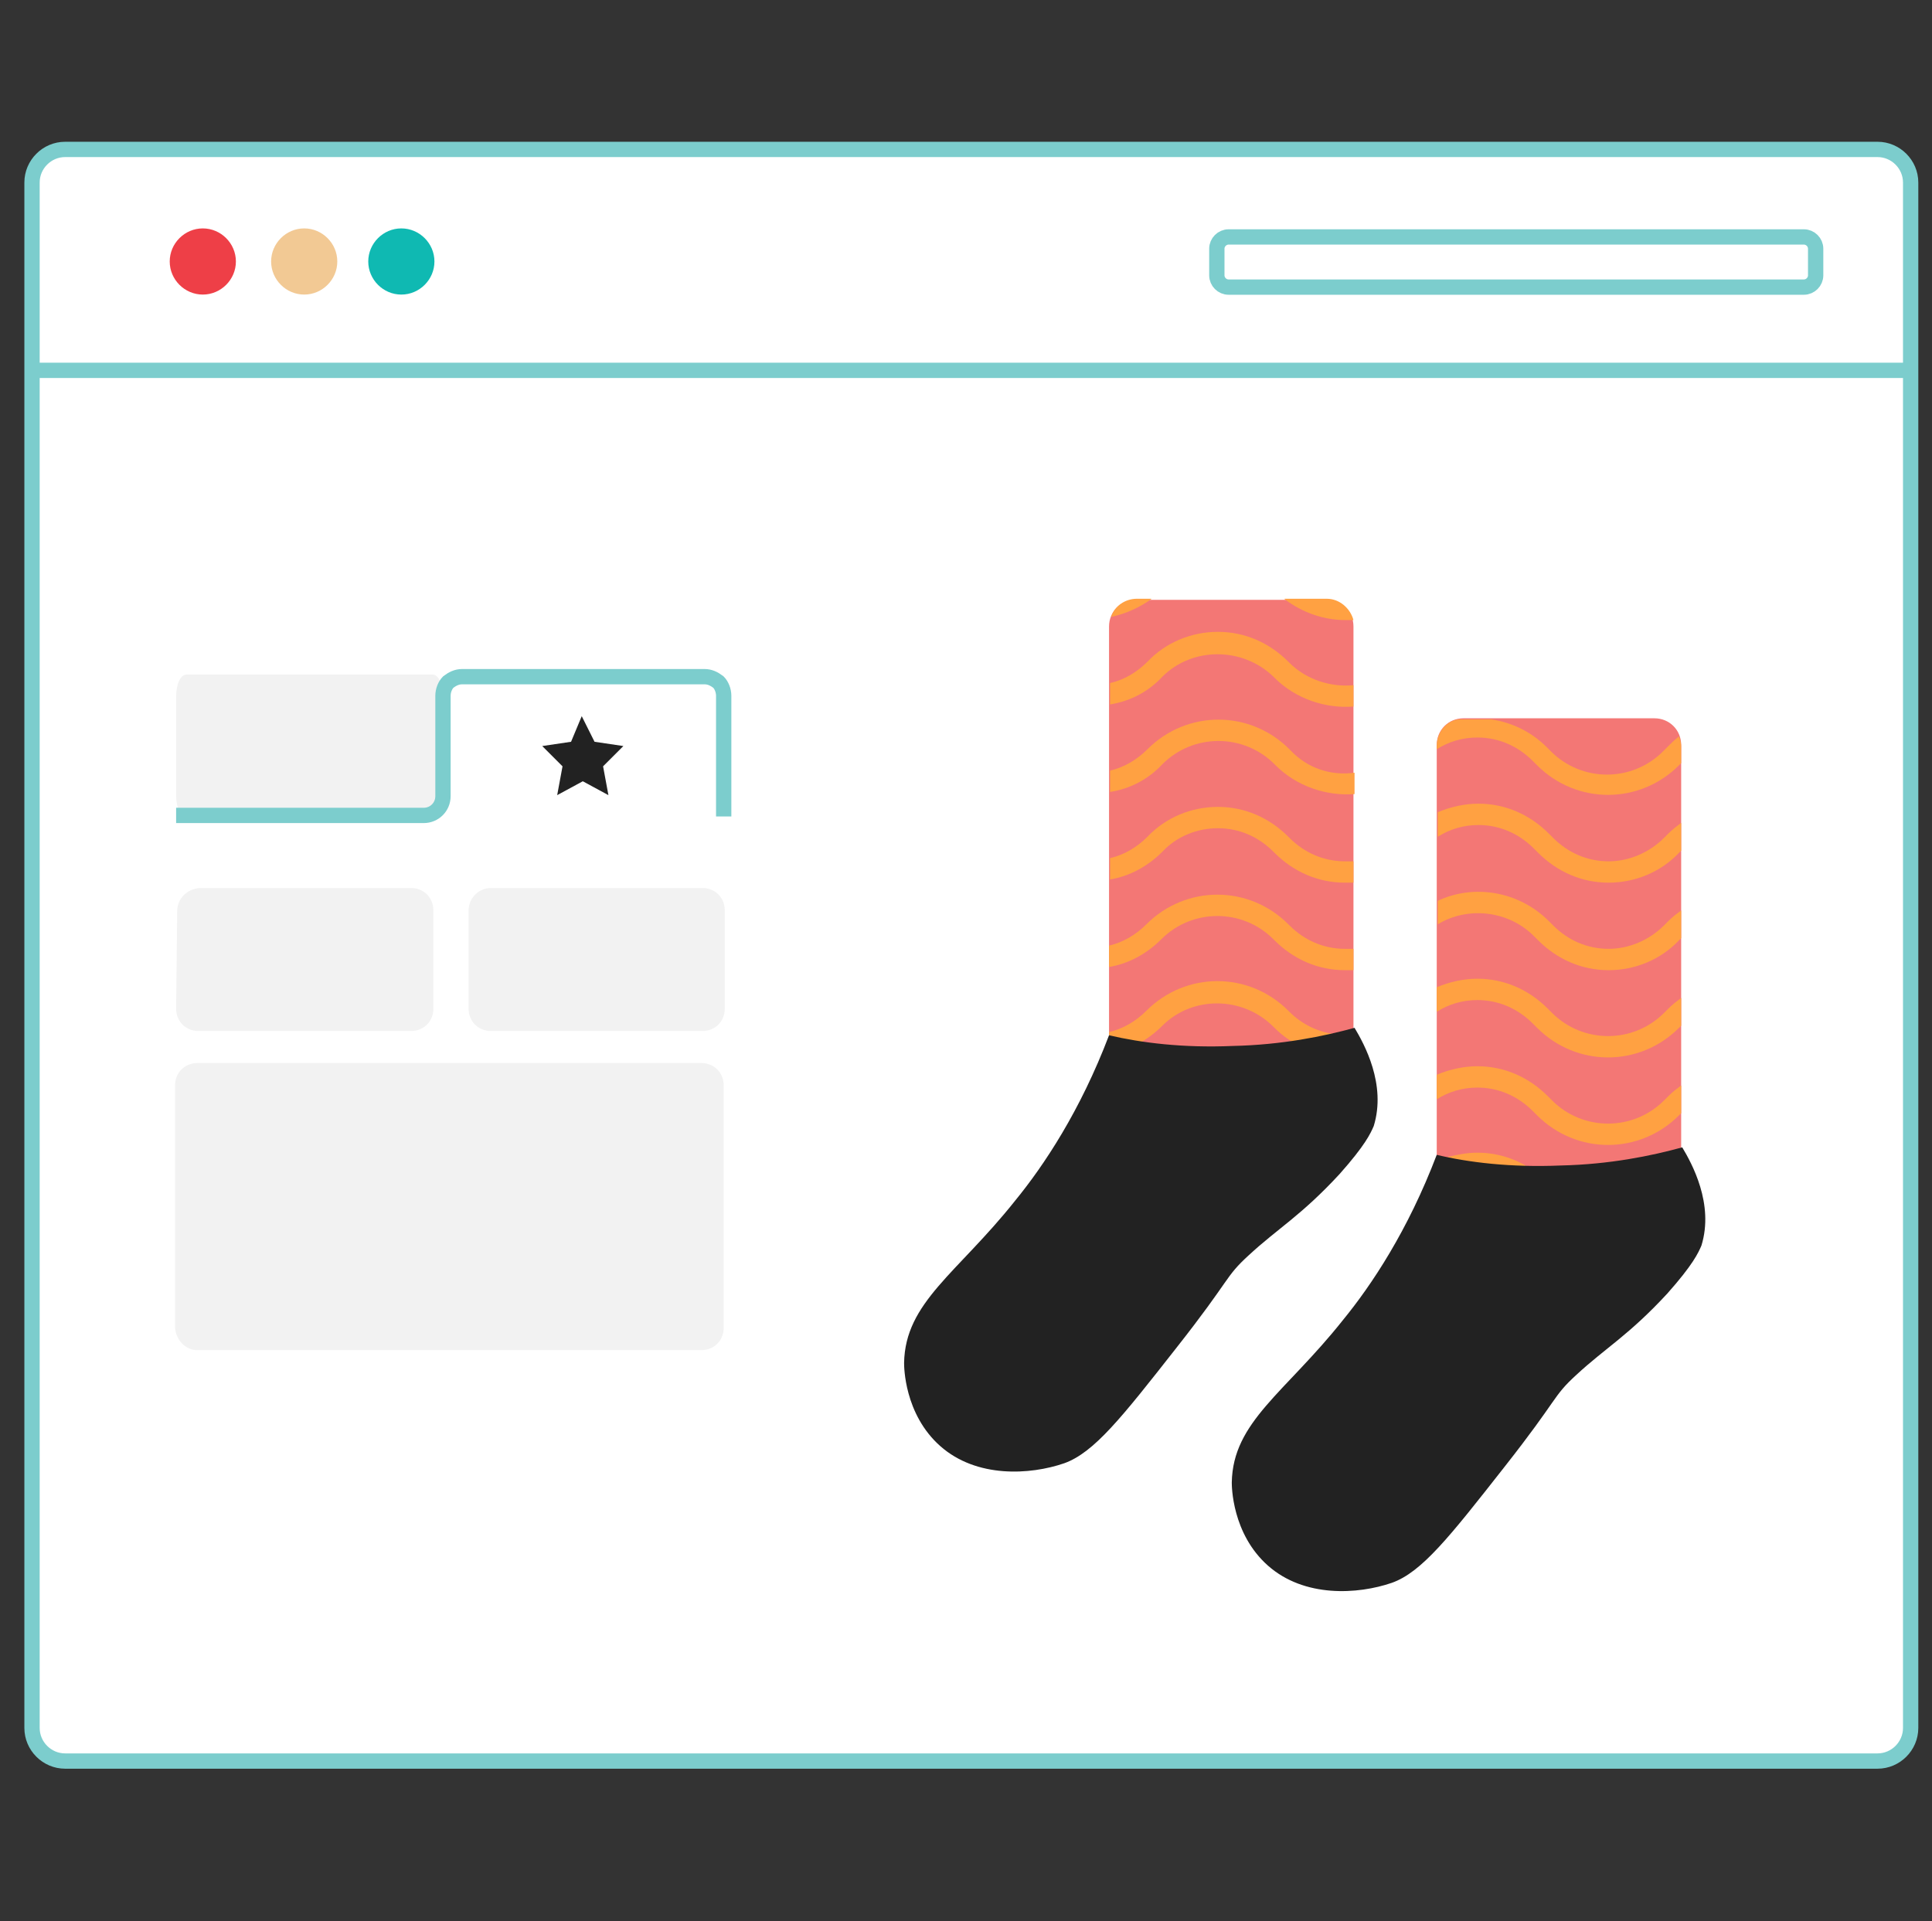 <svg width="181" height="180" viewBox="0 0 181 180" fill="none" xmlns="http://www.w3.org/2000/svg">
<rect x="0" y="0" width="181" height="180" fill="#333333" stroke="none"/>
<path fill-rule="evenodd" clip-rule="evenodd" d="M175.9 14C177.6 14 179 15.4 179 17.1V161.9C179 163.6 177.6 165 175.9 165H6.1C4.4 165 3 163.6 3 161.9V17.1C3 15.4 4.4 14 6.1 14H175.9Z" fill="white"/>
<path d="M6.1 14H175.9C177.6 14 179 15.4 179 17.1V161.9C179 163.6 177.6 165 175.9 165H6.1C4.4 165 3 163.6 3 161.9V17.1C3 15.4 4.4 14 6.1 14Z" stroke="#7CCDCD" stroke-width="1.434"/>
<path fill-rule="evenodd" clip-rule="evenodd" d="M19 21.4C20.7 21.4 22.1 22.8 22.1 24.5C22.1 26.2 20.7 27.6 19 27.6C17.3 27.6 15.9 26.2 15.9 24.5C15.9 22.8 17.3 21.4 19 21.4Z" fill="#EE3F47"/>
<path fill-rule="evenodd" clip-rule="evenodd" d="M37.6 21.4C39.3 21.4 40.7 22.8 40.7 24.5C40.7 26.2 39.3 27.6 37.6 27.6C35.9 27.6 34.5 26.2 34.5 24.5C34.5 22.8 35.9 21.4 37.6 21.4Z" fill="#0FB9B2"/>
<path fill-rule="evenodd" clip-rule="evenodd" d="M28.5 21.4C30.2 21.4 31.6 22.8 31.6 24.5C31.6 26.2 30.2 27.6 28.5 27.6C26.8 27.6 25.4 26.2 25.4 24.5C25.4 22.8 26.8 21.4 28.5 21.4Z" fill="#F2C994"/>
<path d="M115.1 22.2H169C169.6 22.2 170.1 22.7 170.1 23.3V25.8C170.1 26.4 169.6 26.9 169 26.9H115.1C114.5 26.9 114 26.4 114 25.8V23.3C114 22.7 114.5 22.2 115.1 22.2Z" stroke="#7CCDCD" stroke-width="1.434"/>
<path d="M3.5 34.7H179" stroke="#7CCDCD" stroke-width="1.434"/>
<path fill-rule="evenodd" clip-rule="evenodd" d="M46 83.2H65.8C67 83.2 67.9 84.1 67.9 85.3V94.5C67.9 95.7 67 96.6 65.8 96.6H46C44.8 96.6 43.9 95.7 43.9 94.5V85.3C43.9 84.2 44.8 83.2 46 83.2ZM18.7 83.2H38.5C39.7 83.2 40.6 84.1 40.6 85.3V94.5C40.6 95.7 39.7 96.6 38.5 96.6H18.6C17.4 96.6 16.5 95.7 16.5 94.5L16.6 85.4C16.6 84.2 17.5 83.3 18.7 83.2ZM17.5 63.2H40.5C41.1 63.2 41.5 64.1 41.5 65.3V74.5C41.5 75.7 41 76.6 40.5 76.6H17.5C16.9 76.6 16.5 75.7 16.5 74.5V65.3C16.5 64.1 16.9 63.2 17.5 63.2Z" fill="#F2F2F2"/>
<path d="M67.8 76.5V65.2C67.8 64.7 67.6 64.2 67.3 63.9C66.9 63.6 66.5 63.4 66 63.4H43.3C42.8 63.4 42.4 63.6 42 63.9C41.7 64.2 41.5 64.7 41.5 65.2V74.6C41.5 75.6 40.7 76.4 39.7 76.4H16.5" stroke="#7CCDCD" stroke-width="1.434"/>
<path fill-rule="evenodd" clip-rule="evenodd" d="M18.5 126.5H65.7C66.9 126.5 67.8 125.6 67.8 124.4V101.7C67.8 100.5 66.9 99.6 65.7 99.6H18.5C17.3 99.6 16.4 100.5 16.4 101.7V124.4C16.5 125.6 17.4 126.5 18.5 126.5Z" fill="#F2F2F2"/>
<path fill-rule="evenodd" clip-rule="evenodd" d="M53.5 69.5L50.8 69.9L52.7 71.8L52.2 74.5L54.6 73.2L57 74.5L56.5 71.8L58.4 69.9L55.7 69.5L54.5 67.1L53.5 69.5Z" fill="#222222"/>
<path d="M124.3 100.5H106.4C105 100.5 103.9 99.4 103.9 98V58.7C103.9 57.3 105 56.2 106.4 56.2H124.3C125.7 56.2 126.8 57.3 126.8 58.7V98C126.8 99.4 125.7 100.5 124.3 100.5Z" fill="#F37775"/>
<path d="M155.001 111.7H137.101C135.701 111.7 134.601 110.6 134.601 109.2V69.8C134.601 68.4 135.701 67.3 137.101 67.3H155.001C156.401 67.3 157.501 68.4 157.501 69.8V109.1C157.501 110.6 156.401 111.7 155.001 111.7Z" fill="#F37775"/>
<path d="M106.501 56.1C105.401 56.1 104.401 56.8 104.101 57.8C105.501 57.5 106.801 56.9 107.901 56.1H106.501Z" fill="#FFA142"/>
<path d="M124.301 56.1H120.301C122.001 57.4 124.001 58.1 126.101 58.1C126.301 58.1 126.601 58.1 126.801 58.1C126.501 57 125.501 56.1 124.301 56.1Z" fill="#FFA142"/>
<path d="M119.3 63.4L119.4 63.5C121.4 65.5 124.2 66.4 126.8 66.2V64.2C124.7 64.4 122.4 63.7 120.8 62.1L120.7 62C118.9 60.2 116.6 59.2 114.1 59.2C111.6 59.2 109.2 60.2 107.5 62C106.5 63 105.3 63.7 104 64V66C105.9 65.7 107.6 64.8 108.9 63.4C111.7 60.6 116.4 60.6 119.3 63.4Z" fill="#FFA142"/>
<path d="M120.9 70.3L120.8 70.2C117.1 66.5 111.2 66.5 107.5 70.2C106.5 71.2 105.3 71.9 104 72.2V74.2C105.9 73.9 107.6 73 108.9 71.6C111.8 68.7 116.5 68.7 119.4 71.6L119.5 71.7C121.5 73.7 124.3 74.6 126.9 74.4V72.4C124.7 72.7 122.5 72 120.9 70.3Z" fill="#FFA142"/>
<path d="M134.601 69.9V70.2C135.701 69.5 137.001 69.1 138.401 69.1C140.401 69.1 142.201 69.9 143.601 71.3L144.001 71.7C147.701 75.4 153.601 75.4 157.301 71.7L157.501 71.5V69.9C157.501 69.6 157.401 69.3 157.301 69C156.901 69.3 156.601 69.6 156.301 69.9L155.801 70.4C152.901 73.3 148.201 73.3 145.301 70.4L144.901 70C143.501 68.6 141.701 67.7 139.701 67.4H137.001C135.701 67.3 134.601 68.5 134.601 69.9Z" fill="#FFA142"/>
<path d="M114.1 77.6C116.1 77.6 117.9 78.4 119.3 79.8L119.4 79.9C121.2 81.7 123.5 82.7 126 82.7C126.3 82.7 126.5 82.7 126.8 82.7V80.7C126.5 80.7 126.3 80.7 126 80.7C124 80.7 122.2 79.9 120.8 78.5L120.7 78.4C118.9 76.6 116.6 75.6 114.1 75.6C111.6 75.6 109.2 76.6 107.5 78.4C106.5 79.4 105.3 80.1 104 80.4V82.4C105.8 82.1 107.5 81.2 108.9 79.8C110.2 78.4 112.1 77.6 114.1 77.6Z" fill="#FFA142"/>
<path d="M155.9 78.5C154.5 79.9 152.6 80.7 150.7 80.7C148.7 80.7 146.9 79.9 145.5 78.5L145.1 78.1C143.3 76.3 141 75.3 138.5 75.3C137.2 75.3 135.9 75.6 134.7 76.1V78.4C135.8 77.7 137.1 77.3 138.5 77.3C140.5 77.3 142.3 78.1 143.7 79.5L144.1 79.9C145.9 81.7 148.2 82.7 150.7 82.7C153.2 82.7 155.6 81.7 157.3 79.9L157.5 79.7V77.1C157.1 77.4 156.7 77.7 156.3 78.1L155.9 78.5Z" fill="#FFA142"/>
<path d="M119.3 88L119.4 88.1C121.2 89.9 123.5 90.9 126 90.9C126.3 90.9 126.5 90.9 126.8 90.9V88.9C126.5 88.9 126.3 88.9 126 88.9C124 88.9 122.2 88.1 120.8 86.7L120.7 86.6C117 82.9 111.1 82.9 107.4 86.6C106.4 87.6 105.2 88.3 103.9 88.6V90.6C105.7 90.3 107.4 89.4 108.8 88C111.7 85.1 116.4 85.1 119.3 88Z" fill="#FFA142"/>
<path d="M155.9 86.7C154.5 88.1 152.6 88.9 150.7 88.9C148.7 88.9 146.9 88.1 145.5 86.7L145.1 86.3C142.3 83.5 138.1 82.8 134.7 84.4V86.6C137.5 84.9 141.3 85.3 143.7 87.7L144.1 88.1C145.9 89.9 148.2 90.9 150.7 90.9C153.2 90.9 155.6 89.9 157.3 88.1L157.5 87.9V85.3C157.1 85.6 156.7 85.9 156.3 86.3L155.9 86.7Z" fill="#FFA142"/>
<path d="M119.3 96.2L119.4 96.3C120.2 97.1 121.1 97.7 122 98.1C123 97.7 124.1 97.3 125.1 96.9C123.5 96.7 122 96 120.8 94.8L120.7 94.7C117 91 111.1 91 107.4 94.7C106.4 95.7 105.2 96.4 103.9 96.7V97C104.8 97.3 105.7 97.5 106.6 97.8C107.4 97.4 108.2 96.8 108.9 96.1C111.7 93.3 116.4 93.3 119.3 96.2Z" fill="#FFA142"/>
<path d="M155.901 94.9C153.001 97.8 148.301 97.8 145.401 94.9L145.001 94.5C143.201 92.7 140.901 91.7 138.401 91.7C137.101 91.7 135.801 92 134.601 92.5V94.8C135.701 94.1 137.001 93.7 138.401 93.7C140.401 93.7 142.201 94.5 143.601 95.9L144.001 96.3C147.701 100 153.601 100 157.301 96.3L157.501 96.1V93.5C157.101 93.8 156.701 94.1 156.301 94.5L155.901 94.9Z" fill="#FFA142"/>
<path d="M116.001 100.4C115.501 100.3 115.101 100.2 114.601 100.2C115.001 100.3 115.301 100.4 115.701 100.5C115.801 100.5 115.901 100.4 116.001 100.4Z" fill="#FFA142"/>
<path d="M155.901 103.1C153.001 106 148.301 106 145.401 103.1L145.001 102.7C143.201 100.9 140.901 99.9 138.401 99.9C137.101 99.9 135.801 100.2 134.601 100.7V103C135.701 102.3 137.001 101.9 138.401 101.9C140.401 101.9 142.201 102.7 143.601 104.1L144.001 104.5C147.701 108.2 153.601 108.2 157.301 104.5L157.501 104.3V101.7C157.101 102 156.701 102.3 156.301 102.7L155.901 103.1Z" fill="#FFA142"/>
<path d="M145.001 110.8C143.201 109 140.901 108 138.401 108C137.401 108 136.501 108.2 135.601 108.4C139.001 109.4 142.401 110.4 145.801 111.4C145.701 111.3 145.601 111.2 145.501 111.1L145.001 110.8Z" fill="#FFA142"/>
<path fill-rule="evenodd" clip-rule="evenodd" d="M103.9 97C101.2 104.1 97.8 109.2 95.1 112.5C89.7 119.3 84.8 122 84.7 127.7C84.7 128 84.7 132.5 88.1 135.5C91.5 138.5 96.5 138.2 99.7 137.1C102.5 136.1 105.1 132.8 110.2 126.3C115.4 119.7 114.7 119.7 117 117.6C119.7 115.1 121.9 113.9 125.5 110C127.9 107.3 128.4 106.2 128.7 105.5C129.9 101.6 127.8 97.8 126.9 96.3C124 97.1 120.1 97.9 115.5 98C110.8 98.2 106.9 97.7 103.9 97Z" fill="#222222"/>
<path fill-rule="evenodd" clip-rule="evenodd" d="M134.6 108.2C131.9 115.3 128.5 120.4 125.8 123.7C120.4 130.5 115.5 133.2 115.4 138.9C115.4 139.2 115.4 143.7 118.8 146.7C122.2 149.7 127.2 149.4 130.4 148.3C133.2 147.3 135.8 144 140.9 137.5C146.1 130.9 145.4 130.9 147.7 128.8C150.4 126.3 152.6 125.1 156.2 121.2C158.6 118.5 159.1 117.4 159.4 116.7C160.6 112.8 158.5 109 157.6 107.5C154.7 108.3 150.8 109.1 146.2 109.2C141.5 109.4 137.5 108.9 134.6 108.2Z" fill="#222222"/>
</svg>
